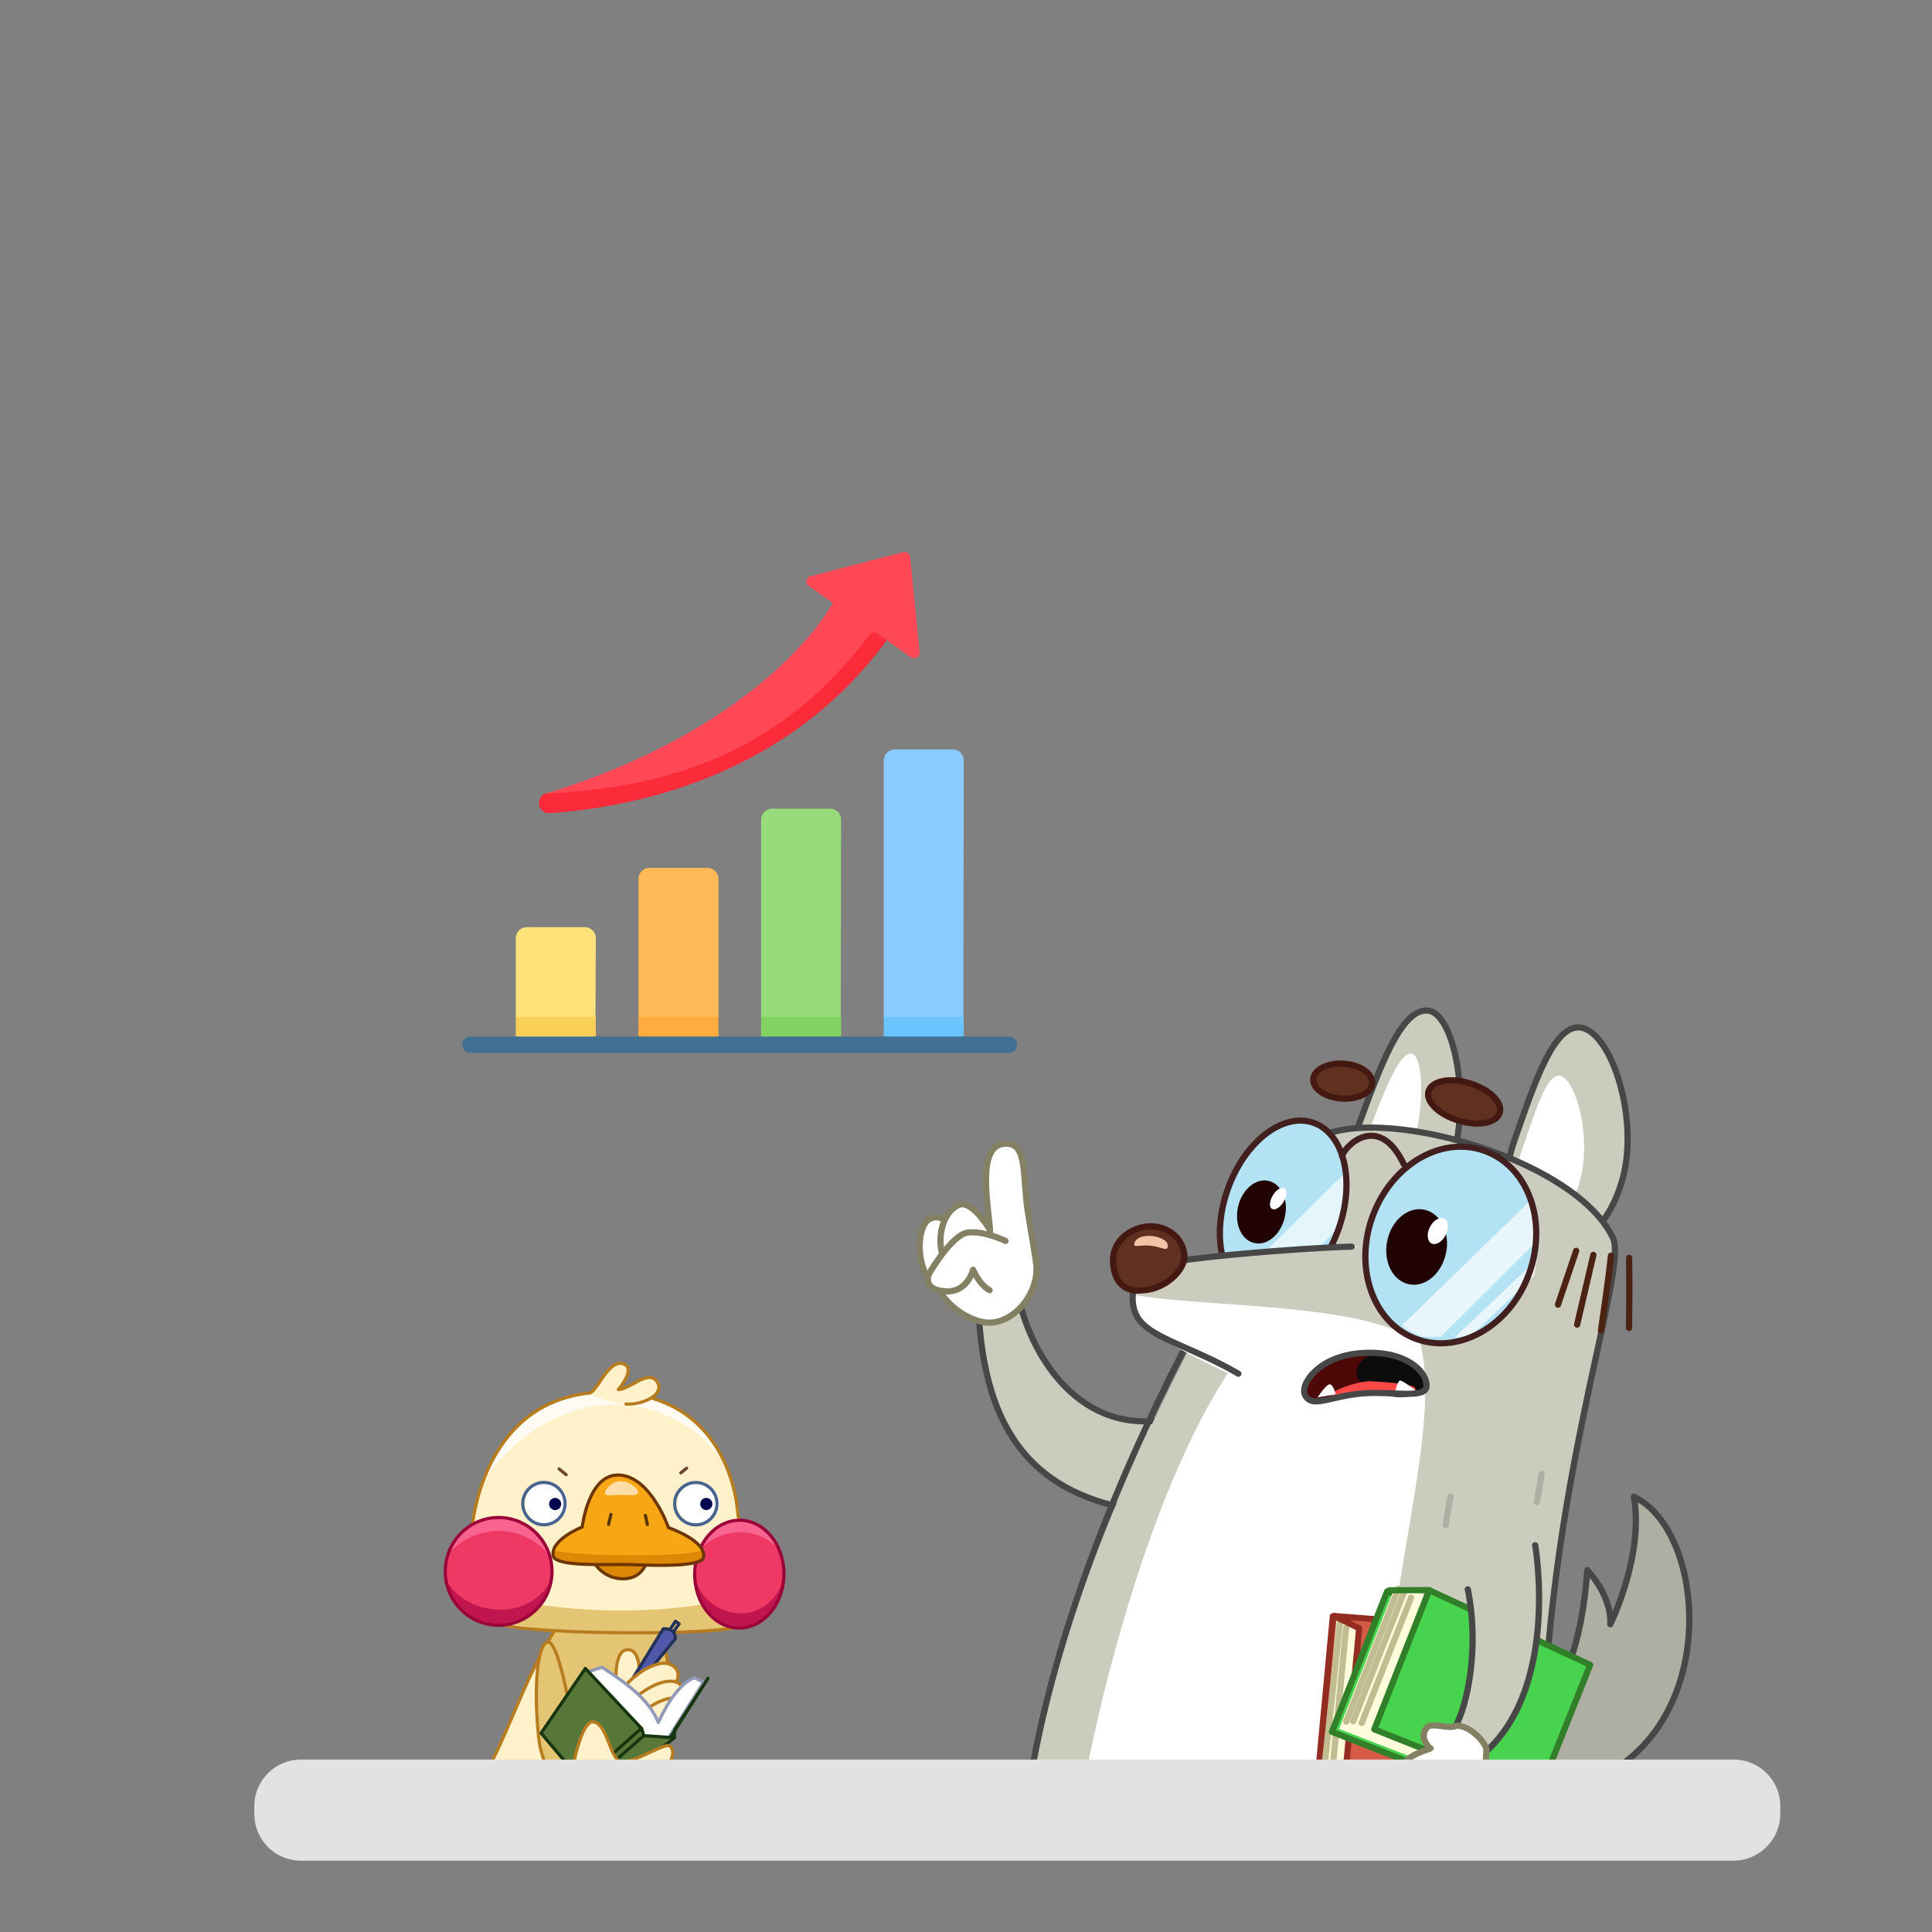<?xml version="1.0" encoding="utf-8"?>
<!-- Generator: Adobe Illustrator 24.0.2, SVG Export Plug-In . SVG Version: 6.00 Build 0)  -->
<svg version="1.1" id="Layer_1" xmlns="http://www.w3.org/2000/svg" xmlns:xlink="http://www.w3.org/1999/xlink" x="0px" y="0px"
	 viewBox="0 0 512 512" style="enable-background:new 0 0 512 512;" xml:space="preserve">
<rect x="0" y="0" width="512" height="512" fill="#808080" stroke="none"/>
<style type="text/css">
	.st0{fill:#AFAEA3;}
	.st1{fill-opacity:0;stroke:#474747;stroke-width:3;stroke-linecap:round;stroke-linejoin:round;}
	.st2{fill:#CCCCBE;}
	.st3{fill:#FFFFFF;}
	.st4{fill-opacity:0;stroke:#848064;stroke-width:3;stroke-linecap:round;stroke-linejoin:round;}
	.st5{fill-opacity:0;stroke:#AFAEA3;stroke-width:3;stroke-linecap:round;stroke-linejoin:round;}
	.st6{fill:#C14A3E;}
	.st7{fill-opacity:0;stroke:#932C21;stroke-width:3;stroke-linecap:round;stroke-linejoin:round;}
	.st8{fill:#FFFCDC;}
	.st9{fill-opacity:0;stroke:#C1BC91;stroke-width:3;stroke-linecap:round;stroke-miterlimit:10;}
	.st10{fill:#D65B47;}
	.st11{fill:#48D34F;}
	.st12{fill-opacity:0;stroke:#317F29;stroke-width:3;stroke-linecap:round;stroke-linejoin:round;}
	.st13{fill:#603121;}
	.st14{fill-opacity:0;stroke:#441911;stroke-width:3;stroke-linecap:round;stroke-linejoin:round;}
	.st15{fill-opacity:0;stroke:#4C2313;stroke-width:3;stroke-linecap:round;stroke-linejoin:round;}
	.st16{fill:#B3E2F4;}
	.st17{fill:#210303;}
	.st18{opacity:0.65;}
	.st19{fill-opacity:0;stroke:#422020;stroke-width:3;stroke-linecap:round;stroke-linejoin:round;}
	.st20{display:none;}
	.st21{display:inline;}
	.st22{fill:#F4C2A6;}
	.st23{fill:#4F0808;}
	.st24{fill:#0C0C0C;}
	.st25{fill:#F94848;}
	.st26{opacity:0.7;}
	.st27{fill:#FFF1C9;}
	.st28{fill:#E4C573;}
	.st29{fill-opacity:0;stroke:#B77C1F;stroke-width:2.5;stroke-linecap:round;stroke-linejoin:round;stroke-miterlimit:10;}
	.st30{fill:#FFFBF3;}
	.st31{fill:#EE3964;}
	.st32{fill:#C1154F;}
	.st33{fill:#F8638F;}
	.st34{fill-opacity:0;stroke:#9B0239;stroke-width:2.5;stroke-miterlimit:1.129;}
	.st35{fill:#000751;}
	.st36{fill-opacity:0;stroke:#48638E;stroke-width:2.5;stroke-linecap:round;stroke-linejoin:round;stroke-miterlimit:10;}
	.st37{fill:#DD8905;}
	.st38{fill-opacity:0;stroke:#6E3605;stroke-width:2.5;stroke-linecap:round;stroke-linejoin:round;stroke-miterlimit:10;}
	.st39{fill:#F8A714;}
	.st40{fill-opacity:0;stroke:#583605;stroke-width:2.5;stroke-linecap:round;stroke-linejoin:round;stroke-miterlimit:10;}
	.st41{fill:#FFDDA6;}
	.st42{fill-opacity:0;stroke:#6C4631;stroke-width:2.5;stroke-linecap:round;stroke-linejoin:round;stroke-miterlimit:10;}
	.st43{fill-opacity:0;stroke:#243158;stroke-width:2.5;stroke-linecap:round;stroke-linejoin:round;stroke-miterlimit:10;}
	.st44{fill:#5058AA;}
	.st45{fill-opacity:0;stroke:#919BB7;stroke-width:2.5;stroke-linecap:round;stroke-linejoin:round;stroke-miterlimit:10;}
	.st46{fill:#577739;}
	.st47{fill:#475F2C;}
	.st48{fill-opacity:0;stroke:#17350E;stroke-width:2.5;stroke-linecap:round;stroke-linejoin:round;stroke-miterlimit:10;}
	.st49{fill:#587739;}
	.st50{fill:#E5C573;}
	.st51{fill-opacity:0;}
	.st52{fill:#E2E2E2;}
	.st53{fill:#F9CF58;}
	.st54{fill:#FFAC3E;}
	.st55{fill:#82D361;}
	.st56{fill:#6CC4FF;}
	.st57{fill:#FFE27A;}
	.st58{fill:#FFBA57;}
	.st59{fill:#98DB7C;}
	.st60{fill:#8BCAFF;}
	.st61{fill:#FF4755;}
	.st62{fill:#FC2B3A;}
	.st63{fill:#407093;}
</style>
<g>
	<g>
		<g>
			
				<g id="_x34__x5F_gray_x5F_book" transform="matrix(0.55,0,0,0.55,227.2,242.2)">
				
					<g transform="matrix(0.977,0.221,-0.217,0.963,265.485,259.715)">
					<g transform="matrix(1,0,0,1,0,0)">
						<path class="st0" d="M96.4,36.5c15.3,11,16.5,23.3,16.5,23.3s8.7-36.3-2.4-63.2c38.5,8.5,66.3,103,7.9,141.5l4.7,6.9
							c0,0-62.6,10.8-86,8C80.6,135.2,107.2,109.6,96.4,36.5z"/>
						<path class="st1" d="M96.4,36.5c15.3,11,16.5,23.3,16.5,23.3s8.7-36.3-2.4-63.2c38.5,8.5,66.3,103,7.9,141.5l4.7,6.9
							c0,0-62.6,10.8-86,8C80.6,135.2,107.2,109.6,96.4,36.5z"/>
					</g>
				</g>
				
					<g transform="matrix(1,-0.019,0.026,0.988,263.822,226.331)">
					<g transform="matrix(1,0,0,1,0,0)">
						<g transform="matrix(1,0,0,1,0,0)">
							<path class="st2" d="M-116.8,61.4c-48.5-5.4-83.6-26-87.3-93.5c-1.7-32.5,17.6-21.5,19.5-11.8c5.3,26.1,27.2,67.8,72.6,58.6"
								/>
							<path class="st1" d="M-116.8,61.4c-48.5-5.4-83.6-26-87.3-93.5c-1.7-32.5,17.6-21.5,19.5-11.8c5.3,26.1,27.2,67.8,72.6,58.6"
								/>
						</g>
					</g>
				</g>
				
					<g transform="matrix(1,-0.027,0.034,0.988,260.953,243.537)">
					<g transform="matrix(1,0,0,1,0,0)">
						<path class="st3" d="M-193.7-97.4c1.9-0.7,20.4-0.8,21.7,16.7c1.1,14-10.9,28.3-23.4,28.2c-10.2-0.1-30.4-13.2-26.5-35.1"/>
						<path class="st4" d="M-193.7-97.4c1.9-0.7,20.4-0.8,21.7,16.7c1.1,14-10.9,28.3-23.4,28.2c-10.2-0.1-30.4-13.2-26.5-35.1"/>
					</g>
					<g transform="matrix(1,0,0,1,0,0)">
						<path class="st3" d="M-202.6-91.4c0,0-11.7-17-20.2-12.3c-6.6,3.7-8,26.1,3.5,34.6"/>
						<path class="st4" d="M-202.6-91.4c0,0-11.7-17-20.2-12.3c-6.6,3.7-8,26.1,3.5,34.6"/>
					</g>
					<g transform="matrix(1,0,0,1,0,0)">
						<path class="st3" d="M-192.3-95.2c0,0-8.9-17.6-15.9-15.1c-8.7,3.2-13.6,19.8-5.2,32.8"/>
						<path class="st4" d="M-192.3-95.2c0,0-8.9-17.6-15.9-15.1c-8.7,3.2-13.6,19.8-5.2,32.8"/>
					</g>
					<g transform="matrix(1,0,0,1,0,0)">
						<path class="st3" d="M-193.7-97.4c-0.3-11.3-5.2-40.6,7.6-42c11.1-1.3,9.3,11.8,10.4,27.4c0.4,7.4,2.2,17.6,3.7,31.2"/>
						<path class="st4" d="M-193.7-97.4c-0.3-11.3-5.2-40.6,7.6-42c11.1-1.3,9.3,11.8,10.4,27.4c0.4,7.4,2.2,17.6,3.7,31.2"/>
					</g>
					<g transform="matrix(1,0,0,1,0,0)">
						<path class="st3" d="M-186.4-92.1c0,0-10-5.3-17.9-4.6c-7.8,0.6-19.3,19.3-19.3,19.3s-4.5,7.6,6.9,9
							c11.1,1.4,14.2-10.1,14.2-10.1s2.6,7.2,7.6,10.2"/>
						<path class="st4" d="M-186.4-92.1c0,0-10-5.3-17.9-4.6c-7.8,0.6-19.3,19.3-19.3,19.3s-4.5,7.6,6.9,9
							c11.1,1.4,14.2-10.1,14.2-10.1s2.6,7.2,7.6,10.2"/>
					</g>
				</g>
				
					<g transform="matrix(0.947,-0.312,0.322,0.938,316.343,285.691)">
					<g transform="matrix(1,0,0,1,0,0)">
						<path class="st2" d="M58.2-169.6c-17.8,22.9-15.7,40.4-4,50.3s29.4,9.3,46.2-14.4c17-24,18.8-66.1,7.2-76.1
							C95.9-219.7,76.1-192.6,58.2-169.6z"/>
						<path class="st1" d="M58.2-169.6c-17.8,22.9-15.7,40.4-4,50.3s29.4,9.3,46.2-14.4c17-24,18.8-66.1,7.2-76.1
							C95.9-219.7,76.1-192.6,58.2-169.6z"/>
					</g>
					<g transform="matrix(1,0,0,1,0,0)">
						<path class="st3" d="M57.7-160.8c-12.5,16.1-12.2,27.7-6.5,32.5c5.7,4.8,19.5,4.4,30.6-12.8c12.1-18.9,13.2-45.6,7.5-50.5
							C83.4-196.5,70.2-176.9,57.7-160.8z"/>
					</g>
				</g>
				
					<g transform="matrix(0.993,-0.116,0.124,0.982,293.366,257.974)">
					<g transform="matrix(1,0,0,1,0,0)">
						<path class="st2" d="M-31.8-162.9c-13.4,26-9.6,42,1.9,48.7c11.5,6.6,26.4,1.2,39.7-24.8s11.5-71.4-1.2-75.2
							C-4.2-217.8-18.5-188.9-31.8-162.9z"/>
						<path class="st1" d="M-31.8-162.9c-13.4,26-9.6,42,1.9,48.7c11.5,6.6,26.4,1.2,39.7-24.8s11.5-71.4-1.2-75.2
							C-4.2-217.8-18.5-188.9-31.8-162.9z"/>
					</g>
					<g transform="matrix(1,0,0,1,0,0)">
						<path class="st3" d="M-28.2-157.4c-9.4,18.3-9,28.3-3.7,31.4c5.3,3.1,13.5-2,23-20.2s12.6-46.4,6.7-48.2
							C-8.1-196.2-18.7-175.7-28.2-157.4z"/>
					</g>
				</g>
				
					<g transform="matrix(0.969,0.254,-0.25,0.955,270.559,254.767)">
					<g transform="matrix(1,0,0,1,0,0)">
						<path class="st2" d="M104.2,158.2c-74.8,33.9-161.5,53.5-243.5,43c-11.8-134,47.5-321.4,51.4-327.6
							c18.7-29.9,120.7-28.3,153.4,5.9C75.5-110.1,63.4,32.8,104.2,158.2z"/>
					</g>
					<g transform="matrix(1,0,0,1,0,0)">
						<path class="st3" d="M31.2,185.4c-47,14.9-97,21.8-145.3,18.4c-6.3-84.5-2.5-286.4,81.2-268.8C6.4-56.7,1.8,28.3,11.2,93.4
							C16,125.7,23.8,161.5,31.2,185.4z"/>
					</g>
					<g transform="matrix(1,0,0,1,0,0)">
						<g transform="matrix(1,0,0,1,0,0)">
							<path class="st5" d="M61-0.4l1.2,13.9"/>
						</g>
						<g transform="matrix(1,0,0,1,0,0)">
							<path class="st5" d="M21.3,21.7l1.2,13.9"/>
						</g>
					</g>
					<g transform="matrix(1,0,0,1,0,0)">
						<path class="st1" d="M102,156.9C63.1,17.6,77.2-106.2,65.5-120.5c-28.6-35.2-137.9-34.8-153.4-5.9
							C-96.6-110-150.7,54.1-140.4,199"/>
					</g>
				</g>
				
					<g transform="matrix(0.935,0.358,-0.356,0.921,289.168,239.791)">
					<g transform="matrix(1,0,0,1,0,0)">
						<path class="st6" d="M85.5,161.8l-86.2,23.9L-20.4,115l86.2-23.9L85.5,161.8z"/>
						<path class="st7" d="M85.5,161.8l-86.2,23.9L-20.4,115l86.2-23.9L85.5,161.8z"/>
					</g>
					<g transform="matrix(1,0,0,1,0,0)">
						<path class="st8" d="M12.7,188.6l-11.6-3.2l-19.7-70.9l20.1-5.6l61.9-17.2l13.3,4.7L12.7,188.6z"/>
					</g>
					<g transform="matrix(1,0,0,1,0,0)">
						<path class="st9" d="M-16,117.1l17.5,66.3"/>
					</g>
					<g transform="matrix(1,0,0,1,0,0)">
						<path class="st9" d="M-12.5,117.9l17.9,64.8"/>
					</g>
					<g transform="matrix(1,0,0,1,0,0)">
						<path class="st10" d="M99.4,164.2l-85.9,23.8l-20-72.1l-13.5-1.2l88.2-26.4L79,90.9L99.4,164.2z"/>
						<path class="st7" d="M99.4,164.2l-85.9,23.8l-20-72.1l-13.5-1.2l88.2-26.4L79,90.9L99.4,164.2z"/>
					</g>
				</g>
				
					<g transform="matrix(0.971,0.243,-0.239,0.958,267.699,245.583)">
					<g transform="matrix(1,0,0,1,0,0)">
						<path class="st11" d="M89.9,167.5l-91.8-12l9.4-73l88.2,8.4L89.9,167.5z"/>
						<path class="st12" d="M89.9,167.5l-91.8-12l9.4-73l88.2,8.4L89.9,167.5z"/>
					</g>
					<g transform="matrix(1,0,0,1,0,0)">
						<path class="st8" d="M89.4,164.5L1.1,153.3l9.3-72.1l7.3-2.8l76.2,13.5l6.1,67.9L89.4,164.5z"/>
					</g>
					<g transform="matrix(1,0,0,1,0,0)">
						<path class="st9" d="M12.4,80l-8.8,69"/>
					</g>
					<g transform="matrix(1,0,0,1,0,0)">
						<path class="st9" d="M15.4,81.6L6.8,148"/>
					</g>
					<g transform="matrix(1,0,0,1,0,0)">
						<path class="st9" d="M19.4,82.6L11,147.8"/>
					</g>
					<g transform="matrix(1,0,0,1,0,0)">
						<path class="st11" d="M101.8,160.9l-84.2-11.6L27,76.9L8.4,81.7l18.5-4.8l84,16.3L101.8,160.9z"/>
						<path class="st12" d="M101.8,160.9l-84.2-11.6L27,76.9L8.4,81.7l18.5-4.8l84,16.3L101.8,160.9z"/>
					</g>
				</g>
				
					<g transform="matrix(0.961,0.282,-0.279,0.947,275.636,241.877)">
					<g transform="matrix(1,0,0,1,0,0)">
						<g transform="matrix(1,0,0,1,0,0)">
							<path class="st2" d="M66.4,46c0,0,29.6,60.5,6.1,102.2c-15.2,27.1-19.2,0.6-17.8-9c1.8-12.1-0.7-39-13.4-63.3"/>
							<path class="st1" d="M66.4,46c0,0,29.6,60.5,6.1,102.2c-15.2,27.1-19.2,0.6-17.8-9c1.8-12.1-0.7-39-13.4-63.3"/>
						</g>
					</g>
					
						<g transform="matrix(0.982,0.187,-0.187,0.982,37.963,-19.242)">
						<path class="st3" d="M34.1,162.3c-1.1,6.2,6.1,8.2,6.3,8c0,0.2-8.8,8.3-7.4,12.1c2.6,6.9,12-1.6,13.5,0.2
							c2.1,2.6-4.9,10.1,1.1,10.8c6,0.6,9.8-6.4,12.2-8.5c1.9-1.5,0.9,10.6,5.8,5.2c5.9-6.5,2.9-16.5,2.7-19.3
							c-0.5-5.2-2.3-9.5-4.2-13c-3.4-2.9-12.1-6-17.7-3.1C44.1,158.2,34.8,158.4,34.1,162.3z"/>
						<path class="st4" d="M34.1,162.3c-1.1,6.2,6.1,8.2,6.3,8c0,0.2-8.8,8.3-7.4,12.1c2.6,6.9,12-1.6,13.5,0.2
							c2.1,2.6-4.9,10.1,1.1,10.8c6,0.6,9.8-6.4,12.2-8.5c1.9-1.5,0.9,10.6,5.8,5.2c5.9-6.5,2.9-16.5,2.7-19.3
							c-0.5-5.2-2.3-9.5-4.2-13c-3.4-2.9-12.1-6-17.7-3.1C44.1,158.2,34.8,158.4,34.1,162.3z"/>
					</g>
				</g>
				
					<g transform="matrix(0.991,0.145,-0.14,0.978,259.099,246.005)">
					<g transform="matrix(1,0,0,1,0,0)">
						<path class="st13" d="M-62.5-160.9c0.4,4.7,6.9,8,14.8,7.4c7.8-0.6,13.9-4.9,13.5-9.6c-0.4-4.7-6.9-8-14.8-7.4
							C-56.7-169.9-62.8-165.6-62.5-160.9z"/>
						<path class="st14" d="M-62.5-160.9c0.4,4.7,6.9,8,14.8,7.4c7.8-0.6,13.9-4.9,13.5-9.6c-0.4-4.7-6.9-8-14.8-7.4
							C-56.7-169.9-62.8-165.6-62.5-160.9z"/>
					</g>
					<g transform="matrix(1,0,0,1,0,0)">
						<path class="st13" d="M28.6-158.1c-0.5,5.3-8.9,8.5-18.7,7c-9.8-1.3-17.3-6.7-16.7-11.9s8.9-8.5,18.7-7S29.1-163.5,28.6-158.1
							z"/>
						<path class="st14" d="M28.6-158.1c-0.5,5.3-8.9,8.5-18.7,7c-9.8-1.3-17.3-6.7-16.7-11.9s8.9-8.5,18.7-7S29.1-163.5,28.6-158.1
							z"/>
					</g>
				</g>
				
					<g transform="matrix(0.986,0.173,-0.168,0.973,261.811,241.915)">
					<g transform="matrix(1,0,0,1,0,0)">
						<path class="st15" d="M95.4-95.3c2.4,12.7,5.7,33.7,5.7,33.7"/>
					</g>
					<g transform="matrix(1,0,0,1,0,0)">
						<path class="st15" d="M86.6-94.8C87.4-83.5,88-57.9,88-57.9"/>
					</g>
					<g transform="matrix(1,0,0,1,0,0)">
						<path class="st15" d="M78.2-93.7l-2,34.9"/>
					</g>
					<g transform="matrix(1,0,0,1,0,0)">
						<path class="st15" d="M69.7-94.2l-4.2,27.4"/>
					</g>
				</g>
				
					<g transform="matrix(0.999,0.055,-0.049,0.987,274.278,243.473)">
					<g transform="matrix(1,0,0,1,0,0)">
						<path class="st16" d="M-46.8-90.5c-6.9,23.7-24.7,39.3-39.7,34.9s-21.6-27.1-14.7-50.8c6.9-23.7,24.7-39.3,39.7-34.9
							C-46.4-136.9-39.9-114.1-46.8-90.5z"/>
					</g>
					<g transform="matrix(1,0,0,1,8.621,0.718)">
						<g transform="matrix(1,0,0,1,0,0)">
							<path class="st17" d="M-86.1-106.4c-1.5,3.2-2,6.4-1.1,7.1c1,0.7,2.9-1.3,4.5-4.6c0.2-0.4,0.3-0.6,0.4-1
								c1.2,3.2,1.3,6.9,0.4,10.9c-2,8.4-8.6,13.7-14.7,11.9c-6.1-1.7-9.5-9.9-7.5-18.3c2-8.4,8.6-13.7,14.7-11.9
								c1.9,0.5,3.5,1.7,4.7,3.2C-85.1-108.3-85.7-107.5-86.1-106.4z"/>
						</g>
						<g transform="matrix(1,0,0,1,0,0)">
							<path class="st3" d="M-82.6-102.7c-1.5,2.9-4,4.5-5.4,3.7c-1.5-0.8-1.4-3.7,0.1-6.6c1.5-2.9,4-4.5,5.4-3.7
								C-81-108.4-81-105.5-82.6-102.7z"/>
						</g>
					</g>
					<g transform="matrix(1,0,0,1,0,0)" class="st18">
						<path class="st3" d="M-45.1-117.7l-49,54.2c1.9,4.3,6.9,6.9,8.8,7.8c0.9,0.4,7.6-1,8.6-0.7l31.9-37.2
							C-42.8-103.5-42.8-112.5-45.1-117.7z"/>
					</g>
					<g transform="matrix(1,0,0,1,0,0)">
						<path class="st19" d="M-46.8-90.5c-6.9,23.7-24.7,39.3-39.7,34.9s-21.6-27.1-14.7-50.8c6.9-23.7,24.7-39.3,39.7-34.9
							C-46.4-136.9-39.9-114.1-46.8-90.5z"/>
					</g>
				</g>
				
					<g transform="matrix(0.969,-0.226,0.234,0.972,321.018,214.494)" class="st20">
					<g transform="matrix(1,0,0,1,0,0)" class="st21">
						<path class="st3" d="M-246.6-87.4c-1.6,0.6-9.6,6.8-7.8,21.4c0.7,5.3,2.1,10.8,4.1,14.2c3.6,6.1,12.6,12,16.7,11
							c13.2-3.7,2.2-14.1-0.4-19.7C-231.6-87.3-240.7-89.8-246.6-87.4z"/>
						<path class="st4" d="M-246.6-87.4c-1.6,0.6-9.6,6.8-7.8,21.4c0.7,5.3,2.1,10.8,4.1,14.2c3.6,6.1,12.6,12,16.7,11
							c13.2-3.7,2.2-14.1-0.4-19.7C-231.6-87.3-240.7-89.8-246.6-87.4z"/>
					</g>
					<g transform="matrix(1,0,0,1,0,0)" class="st21">
						<path class="st3" d="M-247.5-71.3c1.4-5.7,8.4-7.6,12.5-2.9c3.9,4.5,5.1,11.8,3.6,15.1c-2,4.4-5.2,5.1-9.9,4.4"/>
						<path class="st4" d="M-247.5-71.3c1.4-5.7,8.4-7.6,12.5-2.9c3.9,4.5,5.1,11.8,3.6,15.1c-2,4.4-5.2,5.1-9.9,4.4"/>
					</g>
				</g>
				
					<g transform="matrix(0.999,0.057,-0.051,0.987,273.496,246.466)">
					<g transform="matrix(1,0,0,1,0,0)">
						<g transform="matrix(1,0,0,1,0,0)">
							<g transform="matrix(1,0,0,1,0,0)">
								<path class="st3" d="M-37.1-85.3c0,0-94.5,11.7-100.8,16.5c-6.2,4.8-8.5,18-2,25.5s26.4,16.9,68.5,33.1"/>
							</g>
							<g transform="matrix(1,0,0,1,0,0)">
								<path class="st2" d="M-35-85.2c0,0-96.6,11.6-102.8,16.3c-4.6,3.6-7.6,6.2-5.9,13.3c38,5.1,125.4-4.5,146.2,21.6
									C6.9-60.9-18.1-80.7-35-85.2z"/>
							</g>
							<g transform="matrix(1,0,0,1,0,0)">
								<path class="st1" d="M-39.7-85c-24.3,2-91.9,11.4-98.2,16.2c-6.2,4.8-8.4,17.9-2,25.5c7.5,8.8,26.6,11.8,48.9,23.3"/>
							</g>
						</g>
						<g transform="matrix(1,0,0,1,0,0)">
							<g transform="matrix(1,0,0,1,0,0)">
								<path class="st13" d="M-119.9-76.2c0.9,7.2-8.5,17.1-18.8,18.2c-9.4,1.8-14.2-3.5-15.3-12.4c-1.2-8.9,5.4-16.8,14.9-18.6
									C-129.7-90.8-121.2-85.1-119.9-76.2z"/>
								<path class="st14" d="M-119.9-76.2c0.9,7.2-8.5,17.1-18.8,18.2c-9.4,1.8-14.2-3.5-15.3-12.4c-1.2-8.9,5.4-16.8,14.9-18.6
									C-129.7-90.8-121.2-85.1-119.9-76.2z"/>
							</g>
							<g transform="matrix(1,0,0,1,0,0)">
								<g transform="matrix(1,0,0,1,0,0)">
									<path class="st22" d="M-128.2-79.4c-0.4,1.8-3.9-0.4-8.5-0.5c-4.5-0.2-8,1.7-7.6-0.6C-143-87.1-126.6-85.1-128.2-79.4z"/>
								</g>
							</g>
						</g>
					</g>
				</g>
				
					<g transform="matrix(0.998,0.07,-0.064,0.986,272.634,246.498)">
					<g transform="matrix(1,0,0,1,0,0)">
						<path class="st23" d="M-0.6-19.9c0.4,5.6-12.9,6.8-28.3,6.6c-13,0.3-24.7,9.1-29,2c-4.9-7.9,13-21.2,27.2-22.5
							C-17.9-34.9-1.3-29.7-0.6-19.9z"/>
					</g>
					<g transform="matrix(1,0,0,1,0,0)">
						<path class="st24" d="M-0.3-20.8c0.7,4.7-7.5,10.2-21.8,6.8c-5.7-1.3-10.9-4.7-11.5-9c-0.6-4.5,3.2-10.2,12.2-10.3
							C-11.7-33.8-1.3-27.2-0.3-20.8z"/>
					</g>
					<g transform="matrix(1,0,0,1,0,0)">
						<path class="st25" d="M-5.1-16.7c-1.4,2-17.1,1.5-23.6,2.3c-8.6,1-15.1,4.8-16.2,2.9s9.9-7.1,17.4-8.2
							C-16-19.9-2.7-19.9-5.1-16.7z"/>
					</g>
					<g transform="matrix(1,0,0,1,0,0)">
						<path class="st3" d="M-43-12.2c0,0-1.6-5.1-3.4-4.6c-1.7,0.4-5.2,6.7-5.2,6.7L-43-12.2z"/>
					</g>
					<g transform="matrix(1,0,0,1,0,0)">
						<path class="st3" d="M-4.5-16.7c0,0-6.7-4.5-8-4.4c-1.2,0.2-2.1,6-2.1,6L-4.5-16.7z"/>
					</g>
					<g transform="matrix(1,0,0,1,0,0)">
						<path class="st1" d="M0.4-19.2c0.1,6.2-15.6,3.6-29.5,5.5c-16.2,2.3-24.6,9.4-28.5,3.1c-3.2-5.1,5.1-19.3,24.9-22.4
							C-11.4-36.4,0.2-26.7,0.4-19.2z"/>
					</g>
				</g>
				
					<g transform="matrix(0.999,0.055,-0.049,0.987,274.278,243.473)">
					<g transform="matrix(1,0,0,1,0,0)">
						<path class="st19" d="M-46.9-125.8c0.6-4.5,16.4-23,29.9,2.3"/>
					</g>
					<g transform="matrix(1,0,0,1,0,0)">
						<path class="st16" d="M47.6-74.3C40.1-48.5,16.7-32.6-4.6-38.7S-37-70.9-29.4-96.8s30.9-41.8,52.2-35.6S55.2-100.3,47.6-74.3z
							"/>
					</g>
					<g transform="matrix(1,0,0,1,10.695,3.697)">
						<g transform="matrix(1,0,0,1,0,0)">
							<path class="st17" d="M-11.3-98.5c-1.9,3.9-2.3,7.7-1.2,8.6c1.2,0.8,3.7-1.7,5.5-5.5c0.2-0.4,0.4-0.8,0.5-1.2
								c1.5,3.8,2,8.4,0.9,13c-2.2,10-10.2,16.5-18,14.4c-7.7-2-12.2-11.8-10-21.8s10.2-16.5,18-14.4c2.3,0.6,4.4,2,6.1,3.8
								C-10-100.7-10.6-99.7-11.3-98.5z"/>
						</g>
						<g transform="matrix(1,0,0,1,0,0)">
							<path class="st3" d="M-5.9-93.9c-1.5,3.5-4.5,5.4-6.6,4.5s-2.7-4.5-1.2-7.9c1.5-3.5,4.5-5.4,6.6-4.5
								C-4.8-100.9-4.4-97.4-5.9-93.9z"/>
						</g>
					</g>
					<g transform="matrix(1,0,0,1,0,0)" class="st26">
						<g transform="matrix(1,0,0,1,0,0)">
							<path class="st3" d="M45.6-110.2L-14-45.1c3.1,2.9,5.9,3.4,10,4.9c1,0.4,7.9-0.5,8.9-0.3l44.6-49.9
								C48.3-96.3,48.8-105.5,45.6-110.2z"/>
						</g>
						<g transform="matrix(1,0,0,1,0,0)">
							<path class="st3" d="M49.2-80.7L11.6-40.6l7.8-1.2l28.9-30.9L49.2-80.7z"/>
						</g>
					</g>
					<g transform="matrix(1,0,0,1,0,0)">
						<path class="st19" d="M46-74.2C38.5-48.4,15.1-32.5-6.2-38.6S-38.6-70.8-31-96.7s30.9-41.8,52.2-35.6
							C42.5-126.1,53.6-100.2,46-74.2z"/>
					</g>
				</g>
			</g>
		</g>
		<g>
			<g transform="matrix(-0.35,0,0,0.35,239.6,317.4)">
				
					<g transform="matrix(0.96,-0.016,0.016,0.96,143.046,301.945)">
					<g transform="matrix(1,0,0,1,143,108.681)">
						<path class="st27" d="M-99.8-79.7c0,0-30.8,84,11.2,105.7s122.3,3.4,122.3,3.4C17.9,1.2,1.3-56-23.6-89.5"/>
					</g>
					<g transform="matrix(1,0,0,1,108.964,88.138)">
						<path class="st28" d="M26.5-39c-6,45-15.4,93.7-53.7,92.6C-75.4,52.3-88.4,1.6-64.1-64.6C-23.8-69.9,9.4-90.7,26.5-39z"/>
					</g>
					<g transform="matrix(1,0,0,1,143,108.681)">
						<path class="st29" d="M33.6,29.3C17.9,1.2,1.3-56-23.6-89.5l-73.8,0c0,0-34.5,94.5,9.1,115.8"/>
					</g>
				</g>
				
					<g transform="matrix(0.953,-0.116,0.116,0.953,192.793,333.153)">
					<g transform="matrix(1,0,0,1,82.776,103.851)">
						<path class="st28" d="M-27.8-39.2c0,0,16.1-53.2,24-51.5c8.5,1.8,6.6,38.7-1,71.9C-13.7,16.9-28.2,29-58.5,26.5L-27.8-39.2z"
							/>
					</g>
					<g transform="matrix(1,0,0,1,81.339,103.289)">
						<path class="st29" d="M-26.3-38.7c0,0,16.1-53.2,24-51.5c8.5,1.8,6.6,38.7-1,71.9c0,0-4,25-19.7,36.6s-35.8,8.9-35.8,8.9"/>
					</g>
				</g>
				
					<g transform="matrix(0.96,-0.011,0.011,0.96,55.019,6.407)">
					<g transform="matrix(1,0,0,1,191.25,193.747)">
						<path class="st27" d="M-117.5,139.8c30.8,6.4,170,7.1,189-2.4c19-9.5,17.6-74.8,17.6-74.8S82.6-44.5-16.6-45.1
							C-116.3-45.8-120.3,51-120.3,51S-148.4,133.3-117.5,139.8z"/>
					</g>
					<g transform="matrix(1,0,0,1,211.5,98.624)">
						<path class="st30" d="M-128.7,104.3c0,0,28.4-45.7,88.4-44.4s97.9,56.6,97.9,56.6s-21-68.9-95.5-66.9
							C-112.4,51.6-128.7,104.3-128.7,104.3z"/>
					</g>
					<g transform="matrix(1,0,0,1,195.75,311.92)">
						<path class="st28" d="M-133.6-4.1c63.9,16.5,135.1,17.5,206.2,2L54.1,20.6C1,29-57.4,28.4-119.7,21.3L-133.6-4.1z"/>
					</g>
					<g transform="matrix(1,0,0,1,191.25,193.747)">
						<path class="st29" d="M-117.5,139.8c30.8,6.4,170,7.1,189-2.4c19-9.5,17.6-74.8,17.6-74.8S82.6-44.5-16.6-45.1
							C-116.3-45.8-120.3,51-120.3,51S-148.4,133.3-117.5,139.8z"/>
					</g>
					<g transform="matrix(1,0,0,1,186.972,43.562)">
						<path class="st27" d="M2.6,106.8c-5.6-0.2-14.8-27.1-26.3-24.2c-11.7,2.9,3.3,20.5,3.3,20.5c-8.9-0.2-23.8-17.9-30-7.3
							c-7.5,12.8,14.4,22.6,23.4,19C-17.2,113.8-7.3,110.7,2.6,106.8z"/>
					</g>
					<g transform="matrix(1,0,0,1,186.083,41.188)">
						<path class="st29" d="M3.1,108.3c-5.6-0.2-14.4-26.3-25.9-23.4c-11.7,2.9,3.2,20.5,3.2,20.5c-8.9-0.2-23.1-15.8-30-7.3
							c-8.2,10.2,10.2,19.4,23.8,18.6"/>
					</g>
				</g>
				
					<g transform="matrix(0.96,-0.011,0.011,0.96,44.605,184.139)">
					<g transform="matrix(1,0,0,1,67,77.75)">
						<path class="st31" d="M50.5,28.3c0,23.5-15.8,42.5-35.2,42.5s-35.2-19-35.2-42.5s15.8-42.5,35.2-42.5S50.5,4.8,50.5,28.3z"/>
					</g>
					<g transform="matrix(1,0,0,1,347.333,77.75)">
						<path class="st31" d="M-33.1,28.3c0,23.5-18.8,42.5-42.1,42.5c-23.2-0.1-42.1-19.1-42.1-42.5s18.8-42.5,42.1-42.5
							C-52-14.2-33.1,4.8-33.1,28.3z"/>
					</g>
					<g transform="matrix(1,0,0,1,67,113.667)">
						<path class="st32" d="M-18.9-1.7C-5.3,35.1,39,28,49.5-1.7C47,18.7,36.9,32.2,15.3,34.9C-6.8,30.7-18.7,18.8-18.9-1.7z"/>
					</g>
					<g transform="matrix(1,0,0,1,347.5,112.667)">
						<path class="st32" d="M-117.2-1.4c16.8,36.8,71.1,29.7,84,0c-3.1,20.5-15.4,33.9-42,36.6C-102.3,31-116.9,19.1-117.2-1.4z"/>
					</g>
					<g transform="matrix(1,0,0,1,67.125,31.334)">
						<path class="st33" d="M-16.5,55.7C0.8,36,29.8,37.9,47,55.9c0,0-12-25.3-33.4-23.7C-7.9,33.8-16.5,55.7-16.5,55.7z"/>
					</g>
					<g transform="matrix(1,0,0,1,347.292,34.292)">
						<path class="st33" d="M-113.4,56.8c19.5-21.5,54-23.6,76.6-0.1c0,0-11.2-29-40.4-26.9C-103.8,31.9-113.4,56.8-113.4,56.8z"/>
					</g>
					<g transform="matrix(1,0,0,1,67,77.75)">
						<path class="st34" d="M50.5,28.3c0,23.5-15.8,42.5-35.2,42.5s-35.2-19-35.2-42.5s15.8-42.5,35.2-42.5S50.5,4.8,50.5,28.3z"/>
					</g>
					<g transform="matrix(1,0,0,1,347.333,77.75)">
						<path class="st34" d="M-33.1,28.3c0,23.5-18.8,42.5-42.1,42.5c-23.2-0.1-42.1-19.1-42.1-42.5s18.8-42.5,42.1-42.5
							C-52-14.2-33.1,4.8-33.1,28.3z"/>
					</g>
				</g>
				
					<g transform="matrix(0.96,-0.011,0.011,0.96,116.916,141.616)">
					<g transform="matrix(1,0,0,1,216.708,41.708)">
						<path class="st3" d="M-40.8,53.9c0,9.2-7.5,16.7-16.7,16.7s-16.7-7.5-16.7-16.7s7.5-16.7,16.7-16.7
							C-48.2,37.2-40.8,44.7-40.8,53.9z"/>
					</g>
					<g transform="matrix(1,0,0,1,39.708,39.708)">
						<path class="st3" d="M16.3,54.6c0,9.2-7.5,16.7-16.7,16.7s-16.7-7.5-16.7-16.7s7.5-16.7,16.7-16.7
							C8.9,37.9,16.3,45.3,16.3,54.6z"/>
					</g>
					<g transform="matrix(1,0,0,1,39.542,40.042)">
						<path class="st35" d="M-1.6,54.4c0,2.6-2.2,4.8-4.8,4.8s-4.8-2.2-4.8-4.8c0-2.6,2.2-4.8,4.8-4.8C-3.7,49.6-1.6,51.7-1.6,54.4z
							"/>
					</g>
					<g transform="matrix(1,0,0,1,215.542,42.042)">
						<path class="st35" d="M-58.4,53.8c0,2.6-2.2,4.8-4.8,4.8c-2.6,0-4.8-2.2-4.8-4.8s2.2-4.8,4.8-4.8
							C-60.5,49-58.4,51.1-58.4,53.8z"/>
					</g>
					<g transform="matrix(1,0,0,1,216.708,41.708)">
						<path class="st36" d="M-38.8,53.9c0,9.2-7.5,16.7-16.7,16.7s-16.7-7.5-16.7-16.7s7.5-16.7,16.7-16.7
							C-46.3,37.2-38.8,44.7-38.8,53.9z"/>
					</g>
					<g transform="matrix(1,0,0,1,39.708,39.708)">
						<path class="st36" d="M18.4,54.6c0,9.2-7.5,16.7-16.7,16.7s-16.7-7.5-16.7-16.7c0-9.2,7.5-16.7,16.7-16.7
							C10.9,37.9,18.4,45.4,18.4,54.6z"/>
					</g>
				</g>
				
					<g transform="matrix(0.96,-0.011,0.011,0.96,199.481,231.656)">
					<g transform="matrix(1,0,0,1,45.166,24.417)">
						<path class="st37" d="M-50,22.6c0,0,3.4,12.7,18.8,12.4s22-12.3,22-12.3L-50,22.6z"/>
						<path class="st38" d="M-50,22.6c0,0,3.4,12.7,18.8,12.4s22-12.3,22-12.3L-50,22.6z"/>
					</g>
				</g>
				
					<g transform="matrix(0.96,-0.011,0.011,0.96,130.101,132.262)">
					<g transform="matrix(1,0,0,1,106.633,70)">
						<path class="st39" d="M10.3,53.3c0,0-4.3-42.7-29.1-41.3s-38.9,41-38.9,41s-30.7,10.2-27.9,23.2c1.8,8.3,44.3,6.6,59.6,6.3
							c15.4-0.2,57,2.7,58.9-6.1C35.6,63.6,10.3,53.3,10.3,53.3z"/>
					</g>
					<g transform="matrix(1,0,0,1,105.132,112.537)">
						<path class="st37" d="M-83.5,26.8C-82.8,34.4,28.3,34,34,29c3.4,12.1-21.5,12.6-60.3,11.4C-66.9,40.8-89.3,40.5-83.5,26.8z"/>
					</g>
					<g transform="matrix(1,0,0,1,106.633,70)">
						<path class="st38" d="M10.3,53.3c0,0-4.3-42.7-29.1-41.3s-38.9,41-38.9,41s-30.7,10.2-27.9,23.2c1.8,8.3,44.3,6.6,59.6,6.3
							c15.4-0.2,57,2.7,58.9-6.1C35.6,63.6,10.3,53.3,10.3,53.3z"/>
					</g>
					<g transform="matrix(1,0,0,1,86.319,69)">
						<path class="st40" d="M-19.1,44.6l-1.6,7.2"/>
					</g>
					<g transform="matrix(1,0,0,1,128.986,68.75)">
						<path class="st40" d="M-34.6,44.4l1.8,7.8"/>
					</g>
					<g transform="matrix(1,0,0,1,115.569,33.439)">
						<path class="st41" d="M-16.3,62.7c0,3.3-6.7,1.4-13.1,1.4s-13,1.2-13-2.2c0-3.3,7.5-8.5,13.9-8.5S-16.3,59.4-16.3,62.7z"/>
					</g>
				</g>
				
					<g transform="matrix(0.96,-0.011,0.011,0.96,161.453,132.537)">
					<g transform="matrix(1,0,0,1,10.833,10.25)">
						<path class="st42" d="M-8.3,65.1l4.5,3.7"/>
					</g>
					<g transform="matrix(1,0,0,1,151.833,13.333)">
						<path class="st42" d="M-54.4,68.2l5.6-4.5"/>
					</g>
				</g>
				
					<g transform="matrix(0.96,-0.016,0.016,0.96,202.742,326.821)">
					<g transform="matrix(1,0,0,1,33.75,43.5)">
						<path class="st27" d="M-36.6-0.9c0,0-2.7-27.8,10-26.4C-14-25.9-19.4,10-19.4,10"/>
						<path class="st29" d="M-36.6-0.9c0,0-2.7-27.8,10-26.4C-14-25.9-19.4,10-19.4,10"/>
					</g>
				</g>
				
					<g transform="matrix(0.96,-0.016,0.016,0.96,162.32,296.601)">
					<g transform="matrix(1,0,0,1,21.916,23.084)">
						<path class="st43" d="M-7.9,13.1L-14,4.2l2.9-2l6.4,10"/>
					</g>
					<g transform="matrix(1,0,0,1,45.75,58.008)">
						<path class="st44" d="M-4.8,19.9c0.2-0.5-30.3-38.9-30.3-38.9c0.4-5.6,3.7-8,9.7-7.6L0.9,17.8"/>
						<path class="st43" d="M-4.8,19.9c0.2-0.5-30.3-38.9-30.3-38.9c0.4-5.6,3.7-8,9.7-7.6L0.9,17.8"/>
					</g>
				</g>
				
					<g transform="matrix(0.96,-0.016,0.016,0.96,149.399,335.378)">
					<g transform="matrix(1,0,0,1,64.34,50)">
						<path class="st27" d="M-37.5-11.3c0,0-11-13.1,0.9-19.1C-22.4-37.7,6.8-10.4,5-2.3C3.1,5.8-9.4,6.9-9.4,6.9"/>
						<path class="st29" d="M-37.5-11.3c0,0-11-13.1,0.9-19.1C-22.4-37.7,6.8-10.4,5-2.3C3.1,5.8-9.4,6.9-9.4,6.9"/>
					</g>
					<g transform="matrix(1,0,0,1,53.603,75.159)">
						<path class="st27" d="M-16.9-13.6c0,0-25.1-19.1-16.4-26.6c12.1-10.4,45.9,14.4,43.5,25.9C8.9-8-2.3-5.3-2.3-5.3"/>
						<path class="st29" d="M-16.9-13.6c0,0-25.1-19.1-16.4-26.6c12.1-10.4,45.9,14.4,43.5,25.9C8.9-8-2.3-5.3-2.3-5.3"/>
					</g>
					<g transform="matrix(1,0,0,1,46.103,87.659)">
						<path class="st27" d="M-7.8-18.8c0,0-23.2-9.2-18.6-19.6C-21.5-49.6,11-30.5,8.7-19c-1.3,6.3-13.2,3-13.2,3"/>
						<path class="st29" d="M-7.8-18.8c0,0-23.2-9.2-18.6-19.6C-21.5-49.6,11-30.5,8.7-19c-1.3,6.3-13.2,3-13.2,3"/>
					</g>
				</g>
				
					<g transform="matrix(0.953,-0.116,0.116,0.953,90.604,380.631)">
					<g transform="matrix(1,0,0,1,121.458,56.375)">
						<path class="st3" d="M38.8-58.2L24.6-65C-1.3-52.2-16-42.7-24.8-27c-5.8-18.2-13.9-33.1-24-38.6l-7.5,2.7L-27-0.6L38.8-58.2z"
							/>
						<path class="st45" d="M38.8-58.2L24.6-65C-1.3-52.2-16-42.7-24.8-27c-5.8-18.2-13.9-33.1-24-38.6l-7.5,2.7L-27-0.6L38.8-58.2z
							"/>
					</g>
				</g>
				
					<g transform="matrix(0.953,-0.116,0.116,0.953,87.044,388.146)">
					<g transform="matrix(1,0,0,1,147.811,91.946)">
						<path class="st46" d="M-25.2-22.9L-51-46l-30.2-63.3L-60-65.7l-0.1,5.6l24.3,1.5l3.9-6.5l47.5-39.4l28.6,54L7.5-17.2l-3.3,4.5
							l-23.2-3.3L-25.2-22.9z"/>
					</g>
					<g transform="matrix(1,0,0,1,77.873,87.3)">
						<path class="st47" d="M-8.6-102.6L8-61.8l2.7,7.1l32.8,34.2L18.3-41.8L-8.6-102.6z"/>
					</g>
					<g transform="matrix(1,0,0,1,206.061,88.338)">
						<path class="st48" d="M-14-46.8l-36.6,33.9l-41.5-47.3l49.6-41.5L-14-46.8z"/>
					</g>
					<g transform="matrix(1,0,0,1,75.812,86.354)">
						<path class="st48" d="M45.4-18.9L21-40.4l-30.2-63.2L12-60.1"/>
					</g>
					<g transform="matrix(1,0,0,1,133.71,116.186)">
						<path class="st49" d="M18.3-37.2L-4-40l-42.5-43.8l24.1,1.3L18.3-37.2z"/>
						<path class="st48" d="M18.3-37.2L-4-40l-42.5-43.8l24.1,1.3L18.3-37.2z"/>
					</g>
					<g transform="matrix(1,0,0,1,129.37,64.485)">
						<path class="st48" d="M-15.6-36.2l-2.4,5.4"/>
					</g>
					<g transform="matrix(1,0,0,1,87.641,61.028)">
						<path class="st48" d="M-0.3-28.7L0-34.5"/>
					</g>
				</g>
				
					<g transform="matrix(0.953,-0.116,0.116,0.953,111.568,436.896)">
					<g transform="matrix(1,0,0,1,124.613,67.438)">
						<path class="st27" d="M20.5-51.4c0,0-2.4-43.1-12.6-41.8C-2.4-91.9-8.1-67.1-16.3-64.9s-33.3-19.8-37.6-16.6
							c-2.2,1.6-5.4,10.9-0.9,16.1c0,0-2.8-5.1-1.4-0.7C-53-56-35.8-36.4-3.6-35.1C18.6-39.5,20.5-51.4,20.5-51.4z"/>
					</g>
					<g transform="matrix(1,0,0,1,0,0)">
						<path class="st50" d="M143.6,8.9c0,0-0.7,9.7-14,14.8c-15.4,6-38.5-0.3-38.5-0.3s24.2,17.6,48.4,3.5
							C149.1,21.4,143.6,8.9,143.6,8.9z"/>
						<path class="st51" d="M143.6,8.9c0,0-0.7,9.7-14,14.8c-15.4,6-38.5-0.3-38.5-0.3s24.2,17.6,48.4,3.5
							C149.1,21.4,143.6,8.9,143.6,8.9z"/>
					</g>
					<g transform="matrix(1,0,0,1,127.821,59.678)">
						<path class="st29" d="M17.1-44c0,0-1.8-42.4-12.4-41.5s-15.6,25.8-24.2,28.3c-8.6,2.5-33.4-19.5-37.6-16.6
							c-9.5,6.6,5.9,29,21.3,34.5"/>
					</g>
					<g transform="matrix(1,0,0,1,82.442,82.096)">
						<path class="st29" d="M-13.9-81.3c-4.5-4.4,12.3,28.4,53.9,33"/>
					</g>
				</g>
			</g>
		</g>
		<path class="st52" d="M459.4,493.1H79.8c-6.9,0-12.4-5.5-12.4-12.4v-2c0-6.9,5.5-12.4,12.4-12.4h379.6c6.9,0,12.4,5.5,12.4,12.4v2
			C471.8,487.5,466.2,493.1,459.4,493.1z"/>
	</g>
</g>
<g>
	<path class="st53" d="M136.7,274.6l10.6,2.6l10.6-2.6v-5.2l-10.6-2.6l-10.6,2.6V274.6z"/>
	<path class="st54" d="M169.2,274.6l10.6,2.6l10.6-2.6v-5.2l-10.6-2.6l-10.6,2.6V274.6z"/>
	<path class="st55" d="M201.7,274.6l10.6,2.6l10.6-2.6v-5.2l-10.6-2.6l-10.6,2.6V274.6z"/>
	<path class="st56" d="M234.2,274.6l10.6,2.6l10.6-2.6v-5.2l-10.6-2.6l-10.6,2.6V274.6z"/>
	<path class="st57" d="M157.8,269.5h-21.1v-20.9c0-1.6,1.3-2.9,2.9-2.9H155c1.6,0,2.9,1.3,2.9,2.9L157.8,269.5L157.8,269.5z"/>
	<path class="st58" d="M190.3,269.5h-21.1v-36.6c0-1.6,1.3-2.9,2.9-2.9h15.4c1.6,0,2.9,1.3,2.9,2.9V269.5z"/>
	<path class="st59" d="M222.8,269.5h-21.1v-52.3c0-1.6,1.3-2.9,2.9-2.9H220c1.6,0,2.9,1.3,2.9,2.9L222.8,269.5L222.8,269.5z"/>
	<path class="st60" d="M255.3,269.5h-21.1v-68c0-1.6,1.3-2.9,2.9-2.9h15.4c1.6,0,2.9,1.3,2.9,2.9L255.3,269.5L255.3,269.5z"/>
	<path class="st61" d="M243.7,172.9l-2.5-25.3c-0.1-0.8-0.8-1.4-1.6-1.3c-0.1,0-0.1,0-0.2,0l-24.6,6.4c-1.2,0.3-1.5,1.9-0.5,2.6
		l6.4,4.5c0,0-16.5,32.1-76,50.5v1.6c16.3,0.1,59-4.6,85.8-40.6l4.5-1.6l6.4,4.5C242.5,174.9,243.8,174.1,243.7,172.9L243.7,172.9z"
		/>
	<path class="st62" d="M232.4,167.9c-0.6-0.5-1.5-0.3-2,0.3c-26.8,36-61.1,40.5-84.7,42.1c-0.3,0-0.6,0-1-0.1l0,0
		c-3,1-2.2,5.5,1,5.3c23.8-1.7,63.2-10.2,89.3-45.8L232.4,167.9z"/>
	<path class="st63" d="M267.4,279H124.6c-1.2,0-2.1-1-2.1-2.2c0-1.2,1-2.1,2.1-2.1h142.8c1.2,0,2.2,1,2.2,2.2
		C269.6,278,268.6,279,267.4,279L267.4,279z"/>
</g>
</svg>
